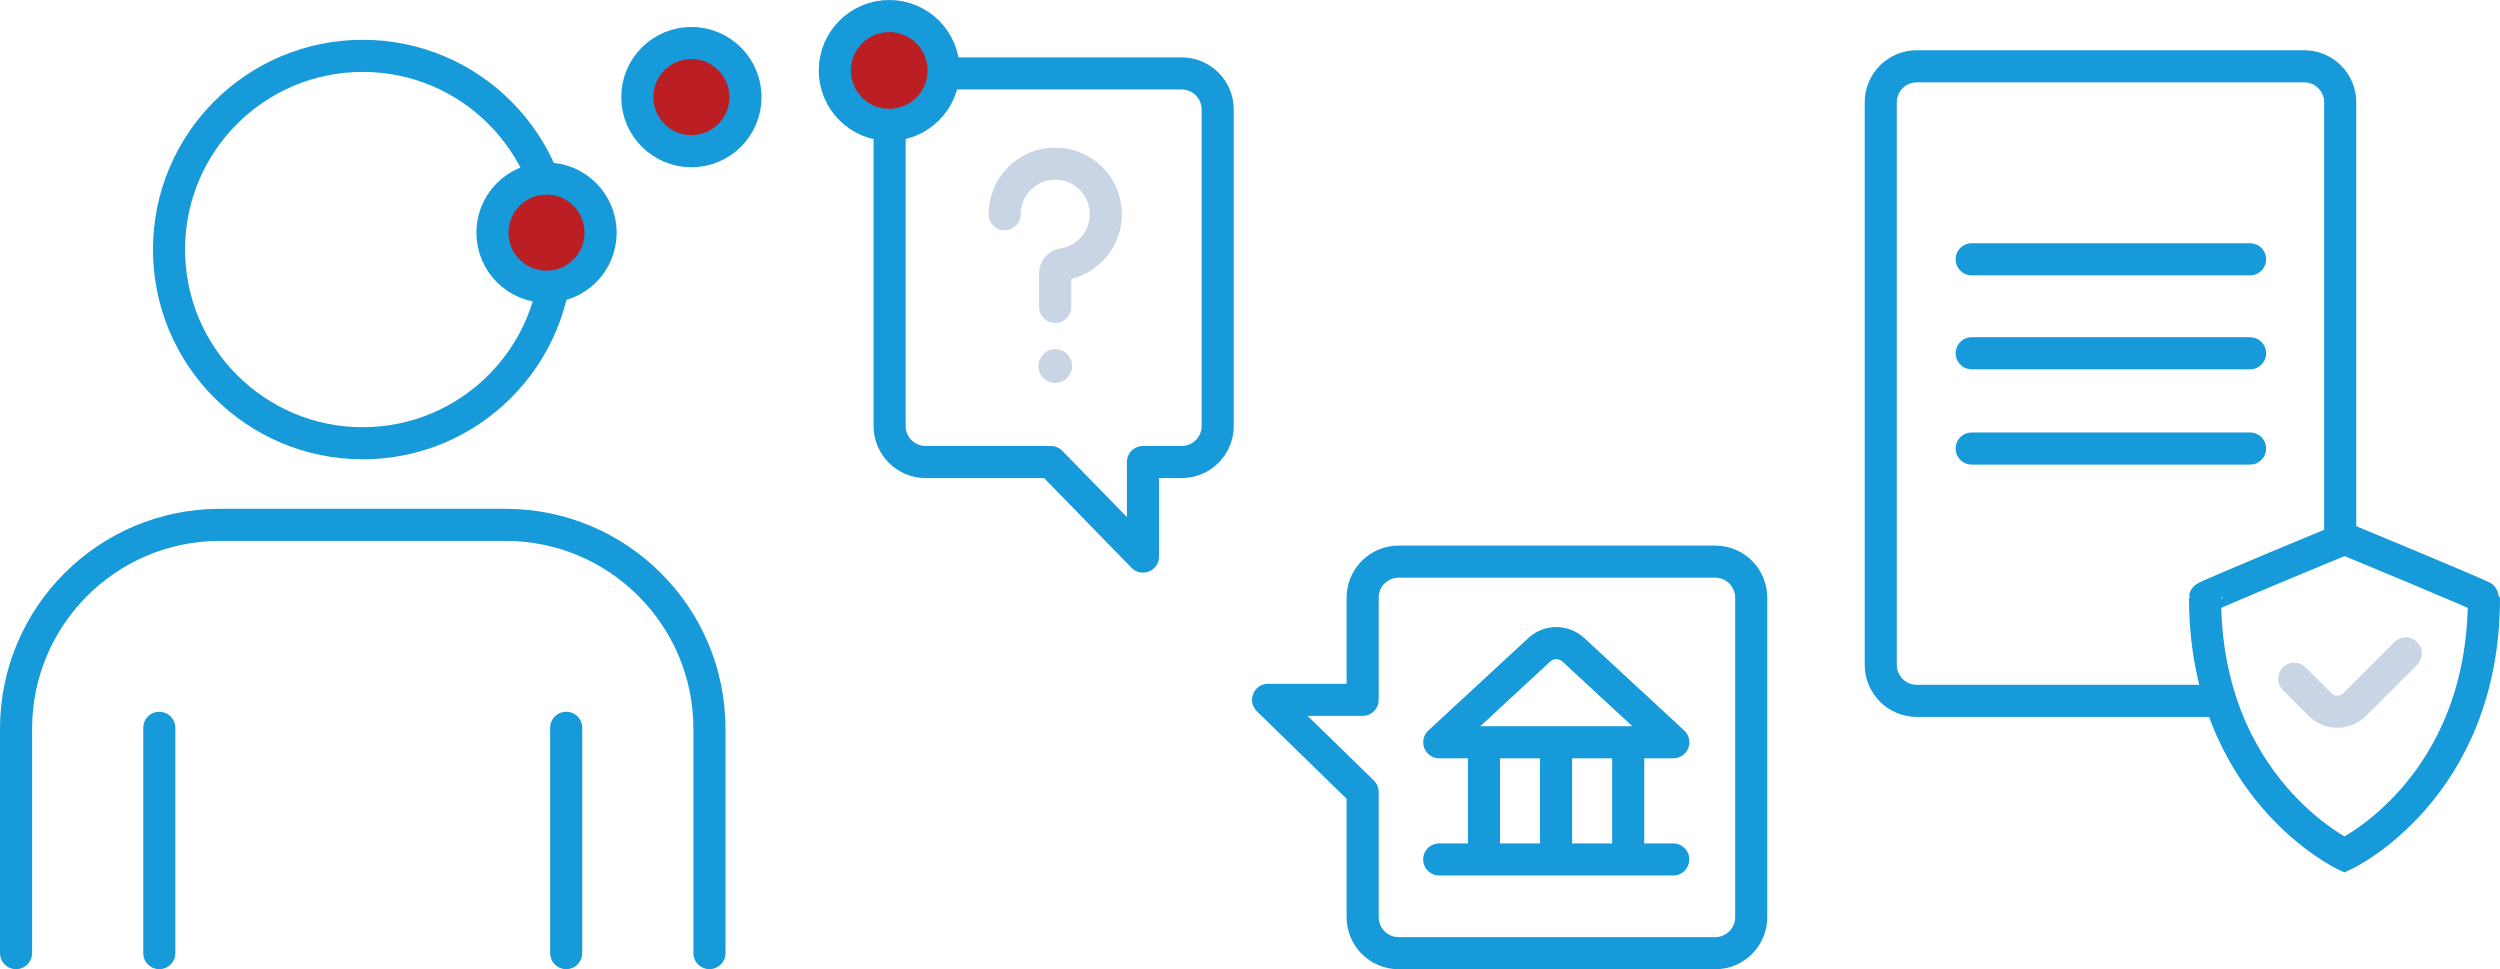 <?xml version="1.0" encoding="UTF-8"?>
<svg xmlns="http://www.w3.org/2000/svg" id="Layer_2" data-name="Layer 2" viewBox="0 0 311.51 120.76">
  <defs>
    <style>
      .cls-1, .cls-2, .cls-3, .cls-4, .cls-5 {
        fill: none;
        stroke-width: 4px;
      }

      .cls-1, .cls-2, .cls-3, .cls-5 {
        stroke-linecap: round;
      }

      .cls-1, .cls-3, .cls-4 {
        stroke: #169ada;
      }

      .cls-1, .cls-5 {
        stroke-linejoin: round;
      }

      .cls-2, .cls-3, .cls-4 {
        stroke-miterlimit: 10;
      }

      .cls-2, .cls-5 {
        stroke: #c9d5e4;
      }

      .cls-6 {
        fill: #c9d5e4;
      }

      .cls-6, .cls-7 {
        stroke-width: 0px;
      }

      .cls-7 {
        fill: #bb1e23;
      }
    </style>
  </defs>
  <g id="Layer_1-2" data-name="Layer 1">
    <g id="Group_81" data-name="Group 81">
      <path id="Path_159" data-name="Path 159" class="cls-3" d="m69.34,31.09c0,13.33-10.81,24.14-24.14,24.14s-24.14-10.81-24.14-24.14S31.86,6.96,45.2,6.96s24.14,10.81,24.14,24.14h0Z"></path>
      <path id="Path_160" data-name="Path 160" class="cls-3" d="m2,118.76v-27.95c0-14.03,11.38-25.41,25.41-25.41h35.58c14.03,0,25.41,11.38,25.41,25.41v27.95"></path>
      <line id="Line_44" data-name="Line 44" class="cls-3" x1="70.55" y1="90.69" x2="70.55" y2="118.76"></line>
      <line id="Line_45" data-name="Line 45" class="cls-3" x1="19.85" y1="90.69" x2="19.85" y2="118.76"></line>
      <path id="Path_161" data-name="Path 161" class="cls-7" d="m61.36,28.99c0-3.72,3.02-6.74,6.74-6.74s6.74,3.02,6.74,6.74-3.02,6.74-6.74,6.74-6.74-3.02-6.74-6.74h0"></path>
      <circle id="Ellipse_114" data-name="Ellipse 114" class="cls-3" cx="68.1" cy="28.99" r="6.74"></circle>
      <path id="Path_162" data-name="Path 162" class="cls-7" d="m79.41,12.1c0-3.72,3.02-6.74,6.74-6.74s6.74,3.02,6.74,6.74-3.02,6.74-6.74,6.74-6.74-3.02-6.74-6.74h0"></path>
      <circle id="Ellipse_115" data-name="Ellipse 115" class="cls-3" cx="86.15" cy="12.1" r="6.74"></circle>
      <line id="Line_46" data-name="Line 46" class="cls-3" x1="245.68" y1="32.31" x2="280.37" y2="32.31"></line>
      <line id="Line_47" data-name="Line 47" class="cls-3" x1="245.68" y1="44.02" x2="280.37" y2="44.02"></line>
      <line id="Line_48" data-name="Line 48" class="cls-3" x1="245.68" y1="55.89" x2="280.37" y2="55.89"></line>
      <path id="Path_163" data-name="Path 163" class="cls-4" d="m291.6,67.12V12.75c0-2.48-2.01-4.49-4.49-4.49h-48.27c-2.48,0-4.49,2.01-4.49,4.49v70.09c0,2.48,2.01,4.49,4.49,4.49h38.17"></path>
      <line id="Line_49" data-name="Line 49" class="cls-3" x1="184.91" y1="93.62" x2="184.91" y2="104.84"></line>
      <line id="Line_50" data-name="Line 50" class="cls-3" x1="193.89" y1="93.62" x2="193.89" y2="104.84"></line>
      <line id="Line_51" data-name="Line 51" class="cls-3" x1="202.88" y1="93.62" x2="202.88" y2="104.84"></line>
      <path id="Path_164" data-name="Path 164" class="cls-1" d="m196,80.93c-1.18-1.06-2.98-1.06-4.16,0l-12.5,11.56h29.16l-12.49-11.56Z"></path>
      <line id="Line_52" data-name="Line 52" class="cls-1" x1="179.33" y1="107.09" x2="208.49" y2="107.09"></line>
      <path id="Path_165" data-name="Path 165" class="cls-5" d="m125.18,26.7c0-3.48,2.82-6.31,6.3-6.31,3.48,0,6.31,2.82,6.31,6.3,0,3.11-2.27,5.76-5.35,6.24-.55.08-.96.55-.96,1.1v4.22"></path>
      <path id="Path_166" data-name="Path 166" class="cls-6" d="m133.59,45.61c0,1.16-.94,2.1-2.1,2.1s-2.1-.94-2.1-2.1.94-2.1,2.1-2.1h0c1.16,0,2.1.94,2.1,2.1"></path>
      <path id="Path_167" data-name="Path 167" class="cls-1" d="m114.27,9.15h32.97c2.48,0,4.49,2.01,4.49,4.49v39.44c0,2.48-2.01,4.49-4.49,4.49h-4.82v11.78l-11.48-11.78h-15.6c-2.48,0-4.49-2.01-4.49-4.49V12.57c0-1.89,1.53-3.42,3.42-3.42,0,0,0,0,0,0Z"></path>
      <path id="Path_168" data-name="Path 168" class="cls-1" d="m218.21,114.27v-39.8c0-2.48-2.01-4.49-4.49-4.49h-39.44c-2.48,0-4.49,2.01-4.49,4.49v12.73h-11.78l11.78,11.48v15.6c0,2.48,2.01,4.49,4.49,4.49h39.44c2.48,0,4.49-2.01,4.49-4.49h0Z"></path>
      <path id="Path_169" data-name="Path 169" class="cls-7" d="m104.02,8.78c0-3.75,3.04-6.78,6.78-6.78s6.78,3.04,6.78,6.78-3.04,6.78-6.78,6.78h0c-3.75,0-6.78-3.04-6.78-6.78"></path>
      <circle id="Ellipse_116" data-name="Ellipse 116" class="cls-3" cx="110.8" cy="8.78" r="6.78"></circle>
      <path id="Path_170" data-name="Path 170" class="cls-4" d="m309.51,74.48c0,23.89-17.38,32.02-17.38,32.02,0,0-17.37-8.22-17.37-32.02,0-.17,17.37-7.36,17.37-7.36,0,0,17.38,7.19,17.38,7.36Z"></path>
      <path id="Path_171" data-name="Path 171" class="cls-2" d="m299.77,81.42l-6.37,6.37c-1.19,1.19-3.12,1.19-4.31,0l-3.22-3.22"></path>
    </g>
  </g>
</svg>
